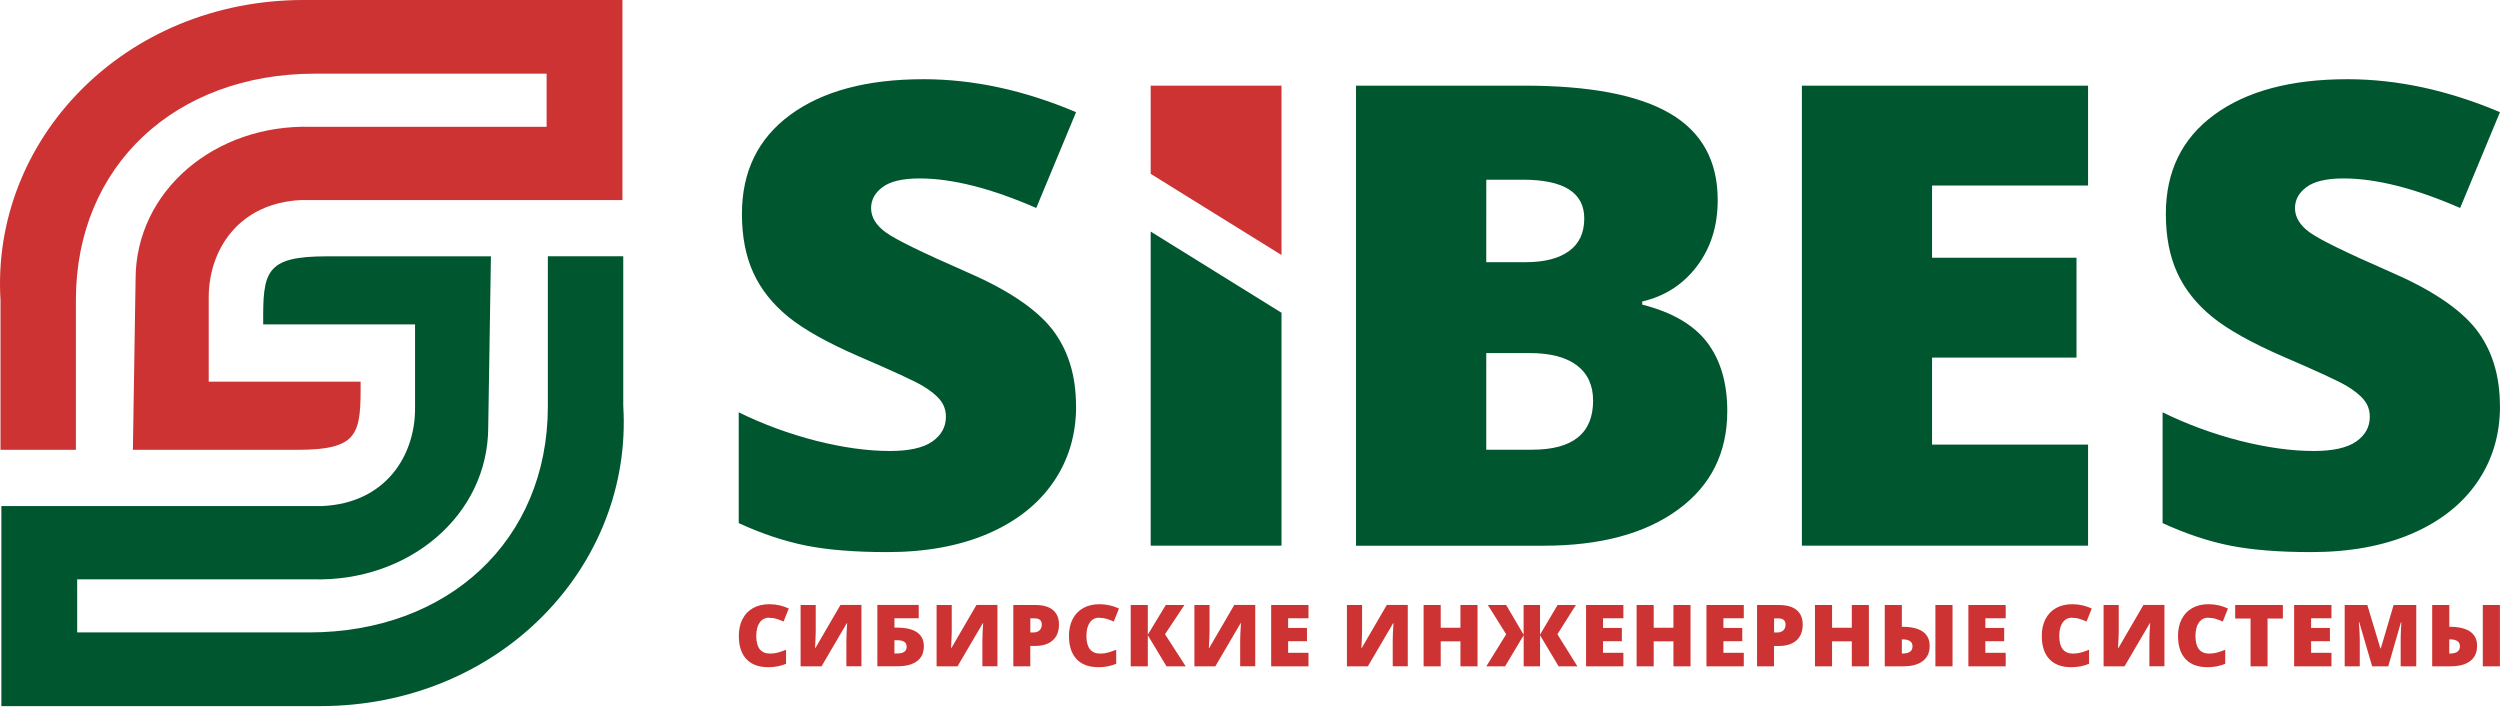 <?xml version="1.0" encoding="UTF-8"?> <svg xmlns="http://www.w3.org/2000/svg" width="146" height="42" viewBox="0 0 146 42" fill="none"><path fill-rule="evenodd" clip-rule="evenodd" d="M15.369 18.945H24.239V23.867C24.239 26.593 22.541 29.377 18.834 29.553H0.08V41.237H18.677C29.174 41.245 36.974 33.081 36.398 23.693V14.967H31.995V23.724C31.995 31.582 26.155 36.933 18.047 36.933H4.508V33.832H18.233C23.846 34.008 28.513 30.113 28.513 24.926L28.67 14.97H19.072C15.462 14.97 15.351 15.894 15.371 18.947" fill="#00562F"></path><path d="M62.845 23.715C62.845 25.384 62.404 26.864 61.517 28.155C60.63 29.446 59.355 30.451 57.687 31.171C56.018 31.885 54.061 32.243 51.82 32.243C49.947 32.243 48.371 32.117 47.103 31.868C45.834 31.616 44.514 31.178 43.141 30.551V24.079C44.586 24.789 46.096 25.34 47.66 25.742C49.224 26.137 50.663 26.338 51.97 26.338C53.099 26.338 53.927 26.15 54.452 25.781C54.977 25.41 55.241 24.928 55.241 24.344C55.241 23.975 55.136 23.654 54.918 23.378C54.707 23.103 54.366 22.827 53.9 22.545C53.434 22.263 52.186 21.686 50.156 20.813C48.324 20.017 46.95 19.247 46.03 18.5C45.116 17.753 44.434 16.894 43.993 15.928C43.552 14.963 43.329 13.815 43.329 12.491C43.329 10.019 44.268 8.088 46.155 6.703C48.042 5.319 50.635 4.626 53.934 4.626C56.843 4.626 59.812 5.267 62.842 6.551L60.517 12.146C57.882 10.998 55.616 10.421 53.704 10.421C52.718 10.421 51.997 10.59 51.549 10.922C51.097 11.254 50.872 11.668 50.872 12.157C50.872 12.684 51.16 13.159 51.733 13.574C52.304 13.988 53.85 14.746 56.377 15.85C58.801 16.892 60.483 18.014 61.428 19.205C62.367 20.403 62.84 21.903 62.84 23.715" fill="#00562F"></path><path fill-rule="evenodd" clip-rule="evenodd" d="M74.84 31.868V18.266L67.2 13.524V31.868H74.84Z" fill="#00562F"></path><path fill-rule="evenodd" clip-rule="evenodd" d="M86.797 20.618V26.263H89.477C91.848 26.263 93.037 25.31 93.037 23.396C93.037 22.5 92.721 21.816 92.085 21.332C91.448 20.855 90.528 20.618 89.318 20.618H86.797ZM86.797 15.312H89.091C90.182 15.312 91.028 15.1 91.628 14.665C92.225 14.238 92.521 13.6 92.521 12.758C92.521 11.248 91.325 10.495 88.941 10.495H86.799L86.797 15.312ZM121.943 31.868H105.23V5.002H121.943V10.835H112.832V15.05H121.268V20.883H112.832V25.963H121.943V31.868ZM146 23.715C146 25.384 145.559 26.864 144.673 28.155C143.786 29.446 142.511 30.451 140.842 31.171C139.174 31.885 137.216 32.243 134.975 32.243C133.102 32.243 131.527 32.117 130.258 31.868C128.99 31.616 127.669 31.178 126.296 30.551V24.079C127.742 24.789 129.251 25.34 130.815 25.742C132.379 26.137 133.818 26.338 135.125 26.338C136.255 26.338 137.082 26.15 137.607 25.781C138.133 25.412 138.396 24.928 138.396 24.344C138.396 23.975 138.292 23.654 138.073 23.378C137.864 23.103 137.521 22.827 137.055 22.545C136.589 22.263 135.341 21.686 133.311 20.813C131.479 20.017 130.106 19.247 129.185 18.5C128.271 17.753 127.59 16.894 127.149 15.928C126.708 14.963 126.485 13.815 126.485 12.491C126.485 10.019 127.424 8.088 129.31 6.703C131.197 5.319 133.791 4.626 137.089 4.626C139.999 4.626 142.97 5.267 145.998 6.551L143.672 12.146C141.038 10.998 138.771 10.421 136.86 10.421C135.873 10.421 135.152 10.59 134.705 10.922C134.252 11.254 134.027 11.668 134.027 12.157C134.027 12.684 134.316 13.159 134.889 13.574C135.459 13.988 137.005 14.746 139.533 15.85C141.956 16.892 143.638 18.014 144.584 19.205C145.523 20.403 145.996 21.903 145.996 23.715H146ZM79.196 5.002H89.016C92.839 5.002 95.676 5.542 97.529 6.627C99.388 7.712 100.314 9.399 100.314 11.688C100.314 13.198 99.907 14.485 99.097 15.551C98.29 16.616 97.224 17.3 95.906 17.608V17.79C97.647 18.229 98.915 18.969 99.698 19.997C100.479 21.026 100.873 22.363 100.873 24.006C100.873 26.445 99.913 28.365 97.995 29.763C96.076 31.167 93.455 31.87 90.143 31.87H79.191V5.002H79.196Z" fill="#00562F"></path><path fill-rule="evenodd" clip-rule="evenodd" d="M21.059 22.289H12.189V17.367C12.189 14.642 13.887 11.857 17.595 11.682H36.351V6.91592e-06H17.752C7.256 -0.009 -0.545 8.155 0.03 17.543V26.267H4.433V17.511C4.433 9.655 10.273 4.303 18.381 4.303H31.923V7.407H18.197C12.585 7.231 7.918 11.126 7.918 16.313L7.761 26.269H17.358C20.968 26.269 21.08 25.345 21.059 22.291" fill="#CD3332"></path><path fill-rule="evenodd" clip-rule="evenodd" d="M74.84 14.894V5.002H67.2V10.152L74.84 14.894Z" fill="#CD3332"></path><path d="M145.995 38.912H144.995V35.331H145.995V38.912ZM143.036 38.165H143.077C143.465 38.165 143.659 38.024 143.659 37.744C143.659 37.473 143.463 37.339 143.07 37.339H143.036V38.165ZM144.661 37.725C144.661 38.107 144.527 38.4 144.261 38.604C143.993 38.808 143.615 38.912 143.124 38.912H142.04V35.331H143.038V36.605H143.088C143.599 36.605 143.99 36.701 144.261 36.887C144.529 37.076 144.663 37.354 144.663 37.723L144.661 37.725ZM138.533 38.912L137.78 36.334H137.757C137.794 36.774 137.81 37.115 137.81 37.358V38.914H136.93V35.333H138.251L139.017 37.875H139.037L139.787 35.333H141.11V38.914H140.199V37.345C140.199 37.263 140.199 37.174 140.203 37.072C140.206 36.972 140.217 36.729 140.237 36.34H140.215L139.474 38.914H138.53L138.533 38.912ZM136.157 38.912H133.977V35.331H136.157V36.108H134.968V36.67H136.068V37.447H134.968V38.124H136.157V38.912ZM132.425 38.912H131.433V36.123H130.535V35.331H133.32V36.123H132.425V38.912ZM128.967 36.073C128.731 36.073 128.546 36.169 128.415 36.355C128.283 36.544 128.215 36.805 128.215 37.137C128.215 37.825 128.483 38.17 129.022 38.17C129.183 38.17 129.342 38.148 129.494 38.105C129.647 38.061 129.799 38.007 129.954 37.946V38.764C129.647 38.897 129.301 38.964 128.915 38.964C128.36 38.964 127.935 38.808 127.639 38.493C127.344 38.181 127.196 37.727 127.196 37.135C127.196 36.764 127.267 36.438 127.41 36.158C127.553 35.878 127.758 35.661 128.028 35.511C128.296 35.359 128.612 35.286 128.976 35.286C129.374 35.286 129.751 35.368 130.113 35.537L129.81 36.299C129.674 36.236 129.54 36.184 129.403 36.143C129.267 36.099 129.122 36.08 128.967 36.08V36.073ZM122.85 35.331H123.734V36.868C123.734 37.03 123.72 37.358 123.693 37.846H123.714L125.178 35.329H126.403V38.91H125.523V37.412C125.523 37.184 125.537 36.846 125.569 36.395H125.548L124.073 38.912H122.85V35.331ZM121.013 36.073C120.777 36.073 120.593 36.169 120.461 36.355C120.327 36.544 120.261 36.805 120.261 37.137C120.261 37.825 120.529 38.17 121.068 38.17C121.229 38.17 121.388 38.148 121.54 38.105C121.693 38.061 121.845 38.007 122 37.946V38.764C121.693 38.897 121.347 38.964 120.959 38.964C120.404 38.964 119.979 38.808 119.683 38.493C119.388 38.181 119.24 37.727 119.24 37.135C119.24 36.764 119.31 36.438 119.454 36.158C119.597 35.878 119.801 35.661 120.072 35.511C120.34 35.359 120.656 35.286 121.02 35.286C121.418 35.286 121.795 35.368 122.157 35.537L121.854 36.299C121.718 36.236 121.581 36.184 121.447 36.143C121.311 36.099 121.165 36.08 121.011 36.08L121.013 36.073ZM117.133 38.912H114.953V35.331H117.133V36.108H115.944V36.67H117.044V37.447H115.944V38.124H117.133V38.912ZM114.028 38.912H113.027V35.331H114.028V38.912ZM111.068 38.165H111.109C111.498 38.165 111.691 38.024 111.691 37.744C111.691 37.473 111.495 37.339 111.102 37.339H111.068V38.165ZM112.693 37.725C112.693 38.107 112.559 38.4 112.293 38.604C112.025 38.808 111.648 38.912 111.157 38.912H110.07V35.331H111.068V36.605H111.118C111.629 36.605 112.02 36.701 112.291 36.887C112.559 37.076 112.693 37.354 112.693 37.723V37.725ZM109.143 38.912H108.145V37.454H106.992V38.912H105.994V35.331H106.992V36.659H108.145V35.331H109.143V38.912ZM103.605 36.937H103.787C103.937 36.937 104.055 36.896 104.144 36.816C104.232 36.733 104.276 36.62 104.276 36.477C104.276 36.236 104.139 36.115 103.864 36.115H103.607L103.605 36.937ZM105.278 36.471C105.278 36.87 105.158 37.18 104.914 37.397C104.671 37.614 104.328 37.725 103.882 37.725H103.603V38.914H102.612V35.333H103.882C104.346 35.333 104.694 35.431 104.928 35.629C105.16 35.826 105.278 36.108 105.278 36.471ZM101.837 38.912H99.656V35.331H101.837V36.108H100.648V36.67H101.748V37.447H100.648V38.124H101.837V38.912ZM98.727 38.912H97.729V37.454H96.576V38.912H95.578V35.331H96.576V36.659H97.729V35.331H98.727V38.912ZM94.805 38.912H92.626V35.331H94.805V36.108H93.617V36.67H94.717V37.447H93.617V38.124H94.805V38.912ZM87.961 37.041L86.89 35.333H87.961L88.979 37.067V35.333H89.936V37.067L90.962 35.333H92.032L90.953 37.041L92.119 38.912H91.023L89.939 37.098V38.912H88.982V37.098L87.897 38.912H86.802L87.961 37.041ZM86.288 38.912H85.29V37.454H84.138V38.912H83.139V35.331H84.138V36.659H85.29V35.331H86.288V38.912ZM78.661 35.331H79.546V36.868C79.546 37.03 79.532 37.358 79.505 37.846H79.525L80.989 35.329H82.214V38.91H81.335V37.412C81.335 37.184 81.348 36.846 81.38 36.395H81.36L79.884 38.912H78.661V35.331ZM76.415 38.912H74.236V35.331H76.415V36.108H75.227V36.67H76.327V37.447H75.227V38.124H76.415V38.912ZM69.753 35.331H70.637V36.868C70.637 37.03 70.623 37.358 70.596 37.846H70.617L72.081 35.329H73.306V38.91H72.426V37.412C72.426 37.184 72.442 36.846 72.472 36.395H72.451L70.976 38.912H69.753V35.331ZM69.246 38.912H68.123L67.032 37.098V38.912H66.034V35.331H67.032V37.065L68.082 35.331H69.171L68.037 37.039L69.244 38.91L69.246 38.912ZM64.197 36.073C63.961 36.073 63.776 36.169 63.645 36.355C63.513 36.544 63.447 36.805 63.447 37.137C63.447 37.825 63.715 38.17 64.254 38.17C64.415 38.17 64.574 38.148 64.727 38.105C64.879 38.061 65.031 38.007 65.186 37.946V38.764C64.879 38.897 64.534 38.964 64.147 38.964C63.592 38.964 63.167 38.808 62.872 38.493C62.576 38.181 62.428 37.727 62.428 37.135C62.428 36.764 62.499 36.438 62.642 36.158C62.785 35.878 62.99 35.661 63.261 35.511C63.529 35.359 63.845 35.286 64.208 35.286C64.606 35.286 64.984 35.368 65.347 35.537L65.045 36.299C64.909 36.236 64.775 36.184 64.638 36.143C64.502 36.102 64.356 36.08 64.202 36.08L64.197 36.073ZM60.171 36.935H60.353C60.503 36.935 60.621 36.894 60.708 36.813C60.796 36.731 60.84 36.618 60.84 36.475C60.84 36.234 60.703 36.112 60.428 36.112H60.171V36.935ZM61.844 36.468C61.844 36.868 61.724 37.178 61.481 37.395C61.237 37.612 60.894 37.723 60.449 37.723H60.169V38.912H59.178V35.331H60.449C60.912 35.331 61.26 35.429 61.494 35.626C61.726 35.824 61.844 36.106 61.844 36.468ZM54.697 35.331H55.582V36.868C55.582 37.03 55.568 37.358 55.541 37.846H55.561L57.025 35.329H58.25V38.91H57.371V37.412C57.371 37.184 57.384 36.846 57.416 36.395H57.396L55.92 38.912H54.697V35.331ZM52.233 38.163H52.365C52.574 38.163 52.722 38.131 52.813 38.063C52.904 37.996 52.949 37.898 52.949 37.768C52.949 37.638 52.902 37.543 52.806 37.48C52.708 37.419 52.563 37.386 52.363 37.386H52.236L52.233 38.163ZM53.952 37.749C53.952 38.124 53.82 38.411 53.556 38.61C53.293 38.81 52.911 38.91 52.415 38.91H51.238V35.329H53.654V36.106H52.236V36.653H52.379C52.892 36.653 53.283 36.744 53.552 36.926C53.82 37.108 53.954 37.382 53.954 37.747L53.952 37.749ZM46.755 35.331H47.639V36.868C47.639 37.03 47.626 37.358 47.598 37.846H47.619L49.083 35.329H50.308V38.91H49.428V37.412C49.428 37.184 49.442 36.846 49.474 36.395H49.453L47.978 38.912H46.755V35.331ZM44.918 36.073C44.682 36.073 44.498 36.169 44.366 36.355C44.234 36.544 44.166 36.805 44.166 37.137C44.166 37.825 44.434 38.17 44.973 38.17C45.134 38.17 45.293 38.148 45.446 38.105C45.598 38.061 45.75 38.007 45.905 37.946V38.764C45.598 38.897 45.252 38.964 44.866 38.964C44.311 38.964 43.886 38.808 43.591 38.493C43.295 38.181 43.147 37.727 43.147 37.135C43.147 36.764 43.218 36.438 43.361 36.158C43.504 35.878 43.709 35.661 43.979 35.511C44.248 35.359 44.564 35.286 44.927 35.286C45.325 35.286 45.702 35.368 46.064 35.537L45.761 36.299C45.625 36.236 45.489 36.184 45.355 36.143C45.218 36.099 45.073 36.08 44.918 36.08V36.073Z" fill="#CD3332"></path></svg> 